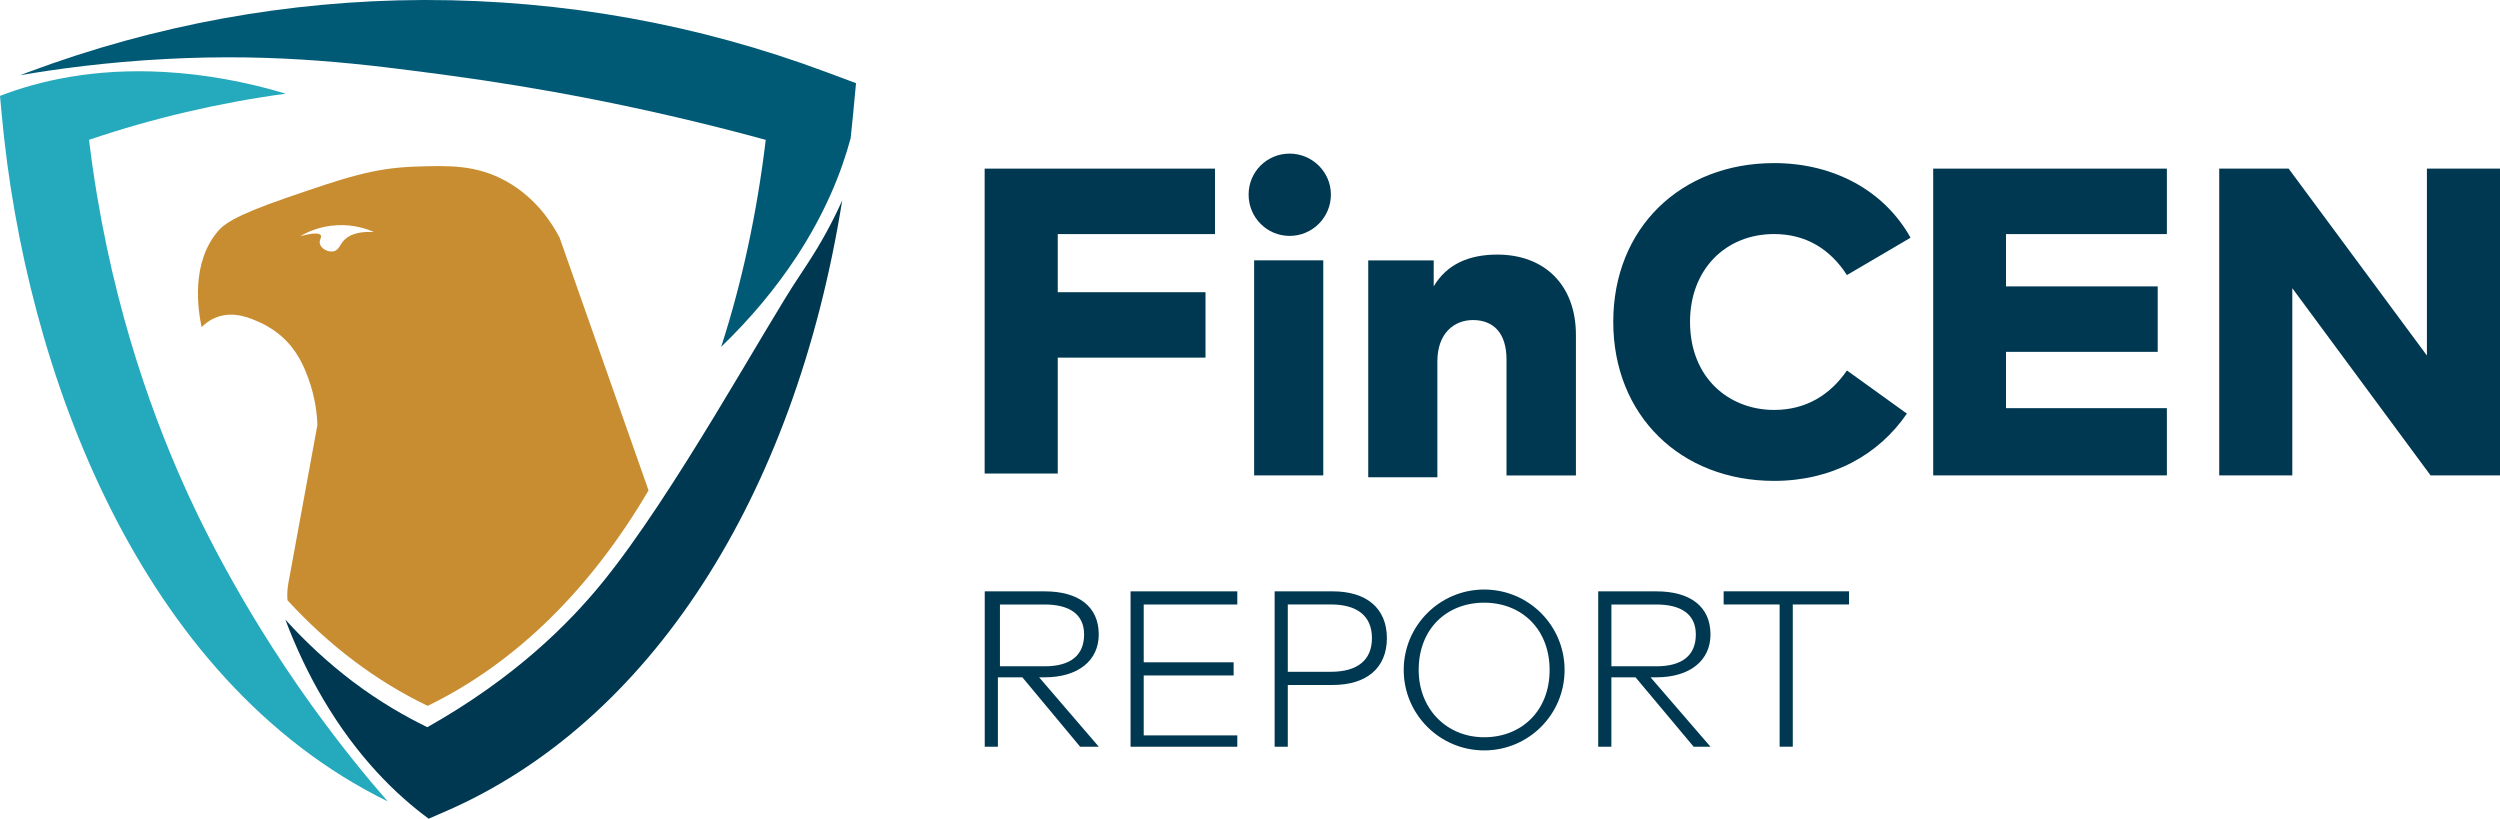 <svg xmlns="http://www.w3.org/2000/svg" id="Layer_1" viewBox="0 0 619.43 202.84"><defs><style>.cls-1,.cls-2{fill:#003851;}.cls-3{fill:#005975;}.cls-4{fill:#c98d31;}.cls-5{fill:#25a9bd;}.cls-2{fill-rule:evenodd;}</style></defs><path class="cls-1" d="m298.69,88.61h-36.61v28.72h-18.11V41.78h57.07v16.22h-38.96v14.4h36.61v16.22Z"></path><path class="cls-1" d="m319.53,58.45c-5.61,0-10.16-4.55-10.16-10.23s4.55-10.16,10.16-10.16,10.23,4.55,10.23,10.16-4.55,10.23-10.23,10.23Zm8.34,59.34h-17.13v-53.28h17.13v53.28Z"></path><path class="cls-1" d="m390.47,83.01v34.79h-17.2v-28.72c0-6.52-3.18-9.78-8.34-9.78-4.62,0-8.79,3.26-8.79,10.23v28.72h-17.13v-53.73h16.22v6.44c3.26-5.53,8.79-7.88,15.76-7.88,11.6,0,19.48,7.43,19.48,19.93h0Z"></path><path class="cls-1" d="m473.38,58.9l-15.76,9.25c-4.17-6.44-10.16-10.16-18.04-10.16-12.05,0-20.84,8.79-20.84,21.75,0,13.95,9.7,21.83,20.84,21.83,7.88,0,13.87-3.71,18.04-9.78l14.85,10.69c-6.97,10.23-18.57,16.67-32.89,16.67-23.19,0-39.86-16.22-39.86-39.41s16.67-39.33,39.86-39.33c14.85,0,27.36,6.9,33.8,18.49h0Z"></path><path class="cls-1" d="m536.89,117.79h-57.9V41.78h57.9v16.22h-39.86v12.96h37.59v16.22h-37.59v13.95h39.86v16.67Z"></path><path class="cls-1" d="m619.43,117.79h-17.2l-34.26-46.38v46.38h-18.11V41.78h17.2l34.26,46.31v-46.31h18.11v76.02Z"></path><path class="cls-2" d="m258.83,146.52c8.34,0,13.41,3.71,13.41,10.69,0,6.44-5.08,10.61-13.41,10.61h-1.36l14.78,17.2h-4.62l-14.32-17.2h-6.06v17.2h-3.26v-38.5h14.85Zm-11.07,3.26v15.31h11.07c6.52,0,9.78-2.8,9.78-7.88s-3.71-7.43-9.78-7.43h-11.07Z"></path><path class="cls-1" d="m306.57,185.02h-26.45v-38.5h26.45v3.26h-23.19v14.32h22.28v3.26h-22.28v14.85h23.19v2.8Z"></path><path class="cls-2" d="m319.08,185.02h-3.26v-38.5h14.4c8.34,0,13.41,4.17,13.41,11.6s-5.08,11.6-13.41,11.6h-11.14v15.31Zm0-35.24v16.67h10.69c6.44,0,10.16-2.8,10.16-8.34s-3.71-8.34-10.16-8.34h-10.69Z"></path><path class="cls-2" d="m367.73,185.93c-10.99,0-19.93-8.94-19.93-19.93s8.94-19.93,19.93-19.93,19.93,8.87,19.93,19.93-8.94,19.93-19.93,19.93h0Zm-16.22-19.93c0,9.7,6.97,16.67,16.22,16.67s16.22-6.52,16.22-16.67-6.97-16.67-16.22-16.67-16.22,6.44-16.22,16.67Z"></path><path class="cls-2" d="m410.4,146.52c8.34,0,13.41,3.71,13.41,10.69,0,6.44-5.08,10.61-13.41,10.61h-1.44l14.85,17.2h-4.17l-14.4-17.2h-5.99v17.2h-3.26v-38.5h14.4Zm-11.14,3.26v15.31h11.14c6.52,0,9.78-2.8,9.78-7.88s-3.71-7.43-9.78-7.43h-11.14Z"></path><path class="cls-1" d="m458.15,149.77h-13.95v35.24h-3.26v-35.24h-13.87v-3.26h31.07v3.26Z"></path><path class="cls-3" d="m41.02,14.62c28.24-1.49,49.35,1.25,70.65,4.13,20.68,2.8,47.33,7.51,78.06,15.9-2.19,18.29-5.93,35.48-11.04,51.28,7.24-6.98,13.51-14.47,18.68-22.35,7.05-10.76,11.11-20.81,13.4-29.35.21-1.88.41-3.77.58-5.67l.75-7.95-7.48-2.79C172.91,5.99,139.57,0,105.5,0c-.22,0-.44,0-.66,0C71.4.13,38.54,6.12,7.18,17.81l-2.22.83c8.95-1.53,21.29-3.24,36.07-4.02Z"></path><path class="cls-5" d="m77.32,174.91c-18.6-25.88-28.89-48.24-32.03-55.32-8.26-18.57-18.69-47.41-23.23-84.95,15.91-5.38,32.22-9.19,48.77-11.43-10.09-3.01-20.15-4.81-29.99-5.37-17.69-1.01-31.37,2.25-40.84,5.92l.44,4.77c5.81,63.09,34.01,139.82,95.61,170.03-5.09-5.84-11.64-13.81-18.73-23.66Z"></path><path class="cls-1" d="m200.07,65.35c-.99,1.52-1.71,2.62-1.93,2.94-8.62,12.79-31.09,54.22-48.97,76.14-8.19,10.04-21.56,23.51-43.29,35.75-5.43-2.65-11.85-6.29-18.54-11.36-5.87-4.45-11.42-9.55-16.64-15.3,2.64,7,5.78,13.61,9.4,19.75,8.46,14.35,18.08,23.67,26.11,29.58l3.81-1.65c50.85-21.92,86.88-77.8,98.66-151.55-2.23,5-5.05,10.27-8.61,15.7Z"></path><path class="cls-4" d="m138.61,58.8c-1.83-3.49-5.76-9.74-13.14-13.87-7.44-4.16-14.4-3.93-22.62-3.65-10.42.35-17.58,2.82-31.9,7.74-13.47,4.63-15.71,6.8-16.99,8.31-6.66,7.9-4.93,19.31-4.01,23.72.78-.78,2.11-1.9,4.01-2.55,4.21-1.45,8.23.39,10.58,1.46,2.56,1.17,4.31,2.59,5.11,3.28,4.03,3.51,5.69,7.63,6.79,10.65,1.7,4.68,2.11,8.8,2.2,11.43l-7.19,39.16c-.26,1.43-.33,2.86-.22,4.25,10.33,11.25,21.93,20.01,34.72,26.16,21.84-10.57,40.46-29.03,54.74-53.39l-22.07-62.71Zm-53.46.81c-.96,1.1-1.21,2.34-2.44,2.65-1.33.33-3.1-.6-3.44-1.8-.28-.97.52-1.61.22-2.15-.29-.51-1.45-.76-5.1.21,1.53-.9,4.68-2.46,8.98-2.71,4.31-.25,7.63.95,9.26,1.67-4.36-.22-6.41.94-7.47,2.14Z"></path></svg>